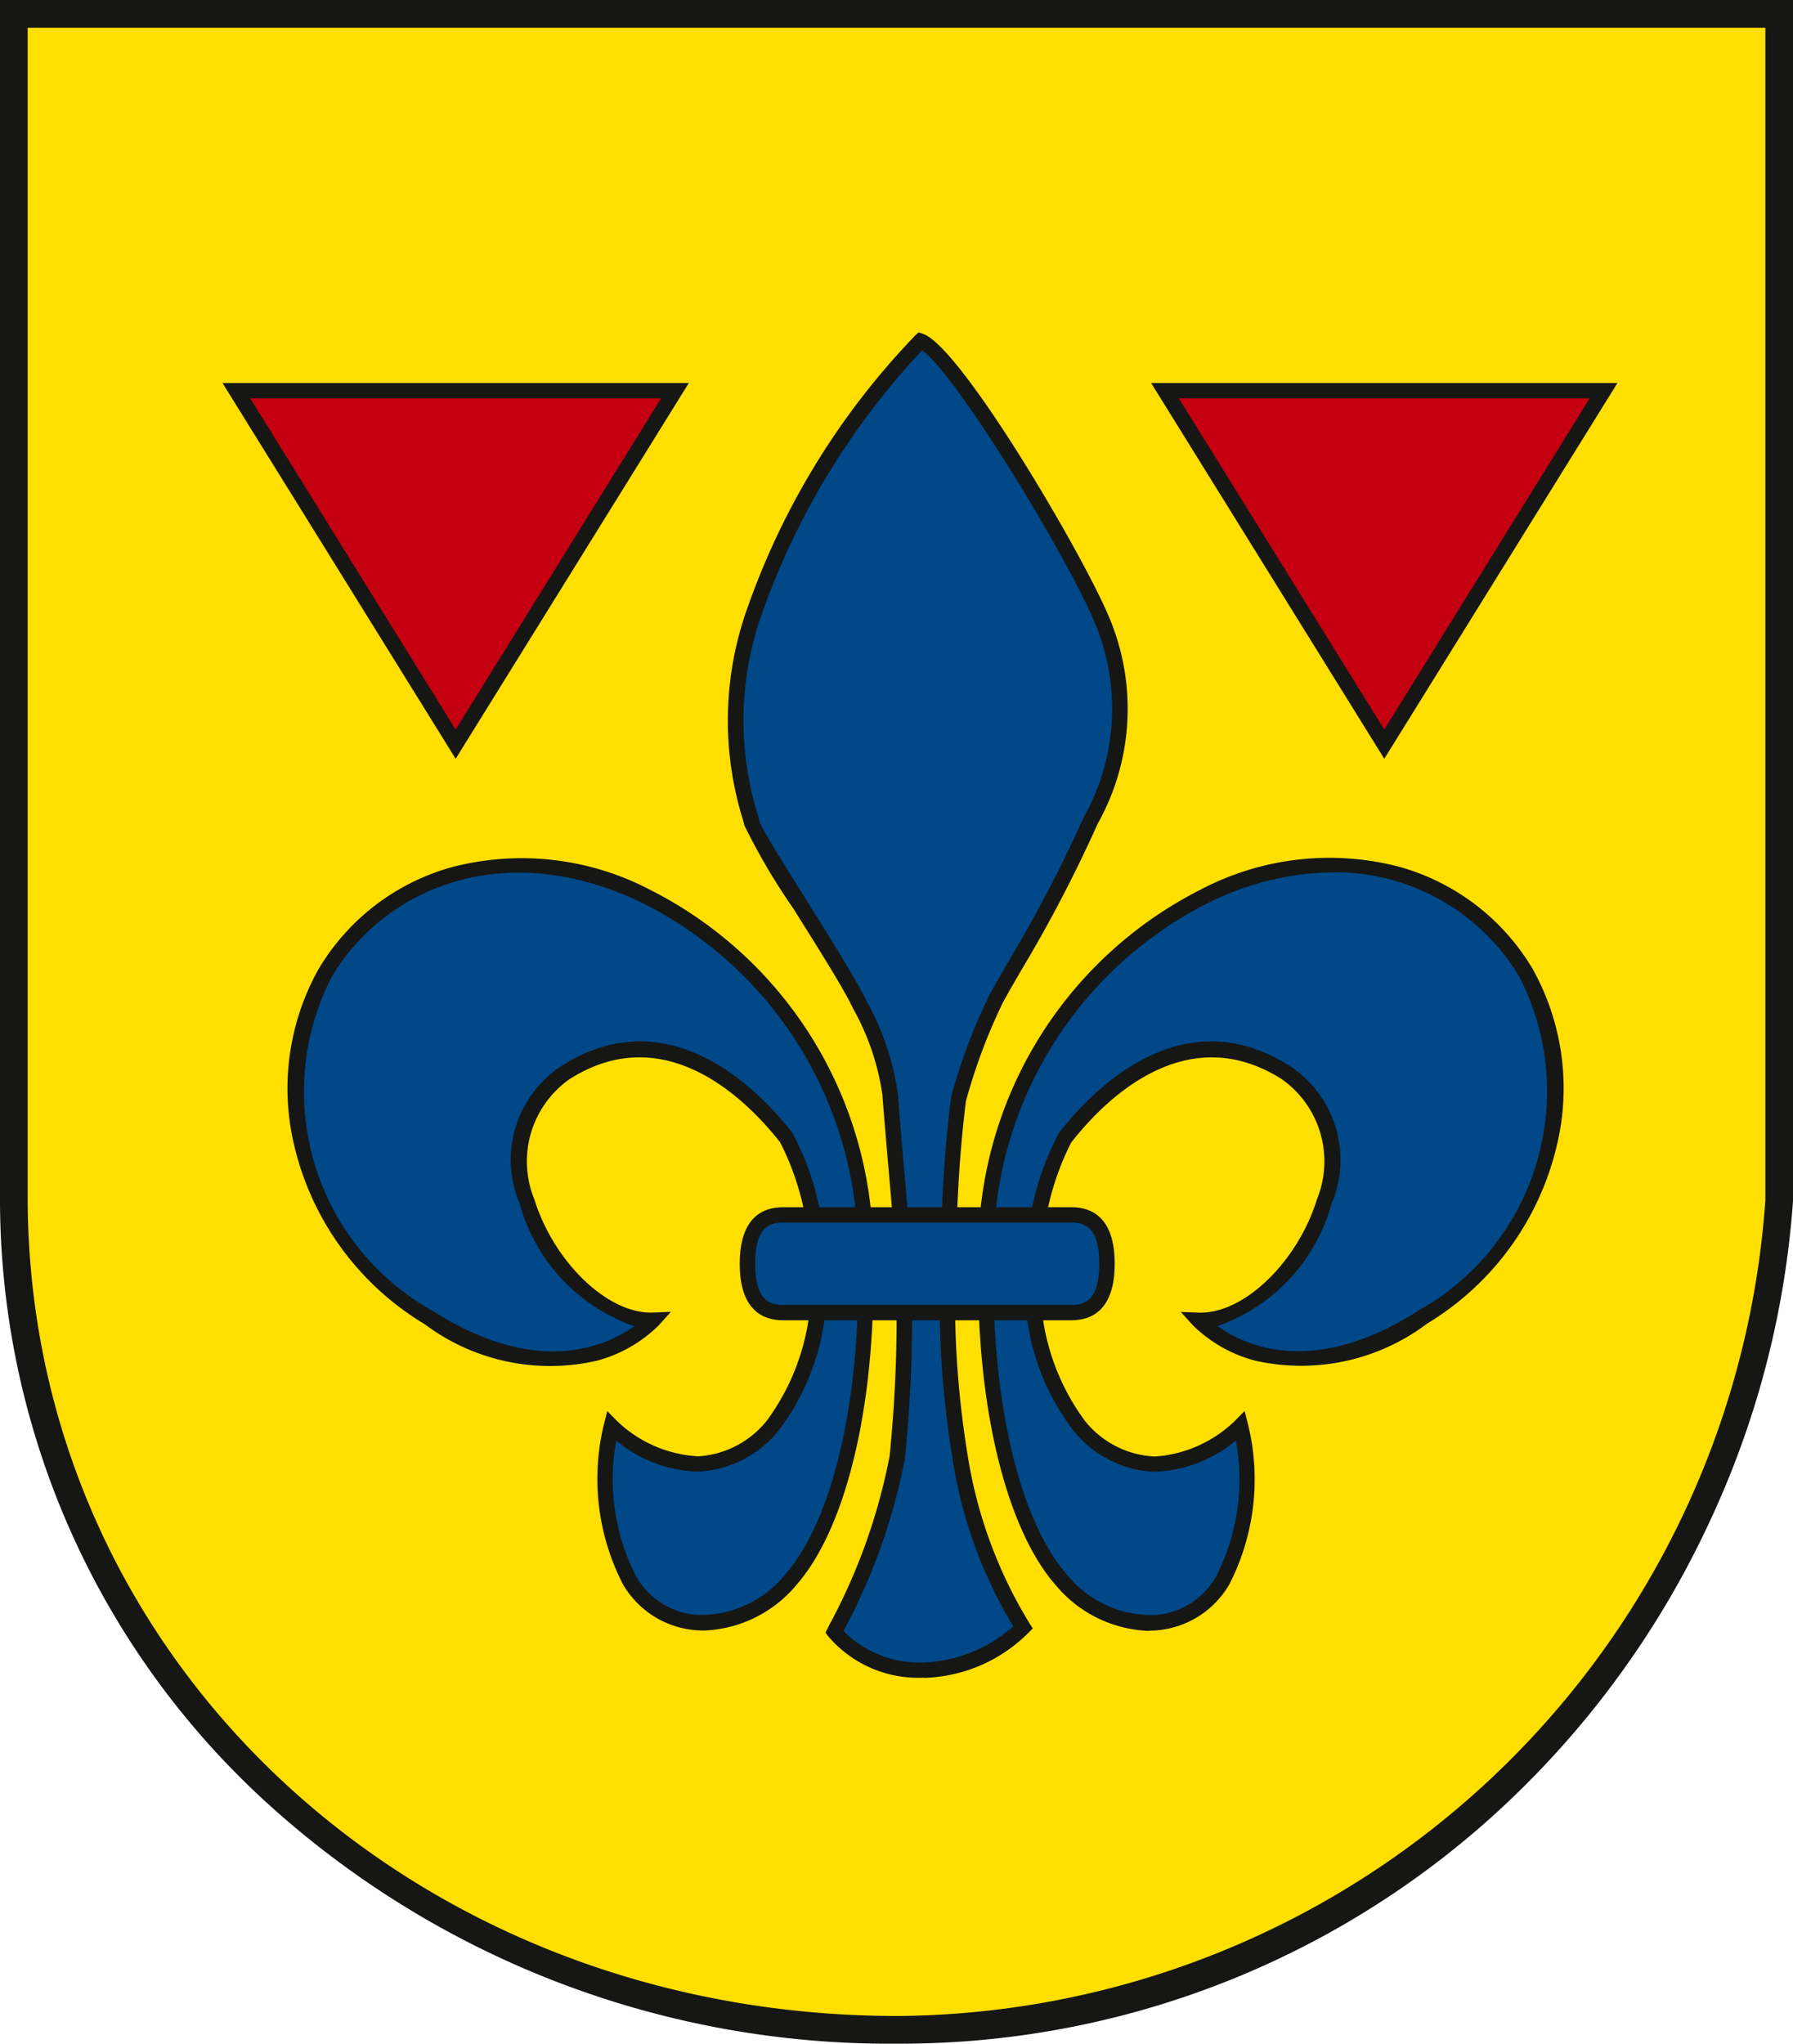 <svg xmlns="http://www.w3.org/2000/svg" xmlns:xlink="http://www.w3.org/1999/xlink" width="41.53" height="47.32" viewBox="0 0 41.53 47.32"><defs><style>.a{fill:none;}.b{clip-path:url(#a);}.c{fill:#ffdf00;}.d{fill:#161615;}.e{fill:#c40011;}.f{fill:#004888;}</style><clipPath id="a"><rect class="a" width="41.53" height="47.32"/></clipPath></defs><g class="b"><path class="c" d="M4.5,4.5H45.388V31.966A20.545,20.545,0,0,1,24.944,51.179C13.762,51.165,4.488,42.853,4.5,31.869Z" transform="translate(-4.179 -4.179)"/><path class="d" d="M20.791,47.32h-.027A21.417,21.417,0,0,1,6.127,41.694,18.911,18.911,0,0,1,0,27.689V0H41.53V27.809A21,21,0,0,1,39.6,35.232a21.212,21.212,0,0,1-4.394,6.223,20.47,20.47,0,0,1-14.42,5.865M.641.642V27.69C.63,38.324,9.47,46.665,20.765,46.679h.025a20.292,20.292,0,0,0,20.1-18.9V.642Z" transform="translate(0)"/><path class="e" d="M76.8,126.906H86.961l-5.079,8.185Z" transform="translate(-71.329 -117.859)"/><path class="d" d="M77.71,133.107l-5.4-8.7h10.8Zm-4.758-8.345,4.758,7.669,4.758-7.669Z" transform="translate(-67.156 -115.538)"/><path class="e" d="M378.529,126.906h10.158l-5.079,8.185Z" transform="translate(-351.545 -117.859)"/><path class="d" d="M379.436,133.107l-5.4-8.7h10.8Zm-4.759-8.345,4.759,7.669,4.758-7.669Z" transform="translate(-347.373 -115.538)"/><path class="f" d="M244.006,131.67a32.843,32.843,0,0,1,.224-3.39,13.244,13.244,0,0,1,.875-2.332,42.945,42.945,0,0,0,2.188-4.122,5.29,5.29,0,0,0,.261-4.651c-.635-1.514-3.436-6.2-4.2-6.454a17.035,17.035,0,0,0-3.9,6.418,7.772,7.772,0,0,0,0,4.76c.075.324,2.091,3.332,2.5,4.209a5.917,5.917,0,0,1,.694,2.063c.037.541.277,3.275.277,3.275a32.358,32.358,0,0,1-.112,5.116,14.028,14.028,0,0,1-1.457,4.051,2.578,2.578,0,0,0,2.076.882,3.4,3.4,0,0,0,2.293-.99,10.693,10.693,0,0,1-1.456-3.943,21.353,21.353,0,0,1-.261-4.891" transform="translate(-222.025 -102.827)"/><path class="d" d="M241.149,139.038h-.011a2.738,2.738,0,0,1-2.218-.956l-.063-.087.085-.171a13.662,13.662,0,0,0,1.4-3.921,32.381,32.381,0,0,0,.11-5.081c0-.022-.24-2.737-.277-3.273a5.731,5.731,0,0,0-.678-2c-.2-.436-.838-1.448-1.4-2.341a14.425,14.425,0,0,1-1.117-1.9c-.007-.029-.019-.073-.035-.131a7.727,7.727,0,0,1,.041-4.728,17.4,17.4,0,0,1,3.949-6.489l.077-.071.1.033c.87.287,3.684,5.063,4.31,6.554a5.444,5.444,0,0,1-.262,4.792,32.2,32.2,0,0,1-1.753,3.363c-.17.293-.318.547-.441.773a13.13,13.13,0,0,0-.859,2.294,30.271,30.271,0,0,0-.218,3.348l0,.031a22.258,22.258,0,0,0,.264,4.836,10.589,10.589,0,0,0,1.429,3.867l.076.118-.1.1a3.553,3.553,0,0,1-2.413,1.045m-1.873-1.085a2.479,2.479,0,0,0,1.865.729,3.277,3.277,0,0,0,2.067-.839,10.628,10.628,0,0,1-1.408-3.9,22.686,22.686,0,0,1-.262-4.929,30.2,30.2,0,0,1,.231-3.422,13.215,13.215,0,0,1,.889-2.367c.125-.23.274-.486.445-.781a31.889,31.889,0,0,0,1.735-3.327,5.132,5.132,0,0,0,.26-4.511c-.659-1.572-3.228-5.777-4-6.306a17.356,17.356,0,0,0-3.767,6.26,7.4,7.4,0,0,0-.034,4.513c.018.065.032.115.04.147.04.147.612,1.061,1.072,1.795.592.945,1.2,1.923,1.418,2.379a6.187,6.187,0,0,1,.71,2.127c.037.533.274,3.244.277,3.272a32.775,32.775,0,0,1-.113,5.156,13.877,13.877,0,0,1-1.422,4" transform="translate(-219.736 -100.193)"/><path class="f" d="M326.223,294.05s-1.942,1.983-3.734,0-.9-5.949-.336-6.671,2.614-3.1,5.116-1.515.037,5.806-2.017,5.733c0,0,1.867,2.055,5.191-.072a6.007,6.007,0,0,0,2.39-7.969c-1.27-2.163-4.219-3.353-7.469-1.767a9.249,9.249,0,0,0-5.041,8.34c-.075,3.487.672,6.263,1.755,7.489s2.876,1.407,3.735,0a5.179,5.179,0,0,0,.411-3.57" transform="translate(-297.484 -261.025)"/><path class="d" d="M321.778,296.451a2.937,2.937,0,0,1-2.153-1.049c-1.181-1.338-1.871-4.254-1.8-7.611a9.393,9.393,0,0,1,5.141-8.5,6.414,6.414,0,0,1,4.6-.534,5.212,5.212,0,0,1,3.1,2.371,5.673,5.673,0,0,1,.547,4.129,6.579,6.579,0,0,1-2.995,4.08,4.842,4.842,0,0,1-3.986.856,3.213,3.213,0,0,1-1.433-.813l-.284-.313.422.015h.045c1.02,0,2.241-1.187,2.686-2.624a2.329,2.329,0,0,0-.816-2.782c-2.259-1.433-4.165.553-4.88,1.473a6.311,6.311,0,0,0-.677,2.762,5.257,5.257,0,0,0,1,3.68,2.2,2.2,0,0,0,1.595.822h.038a2.944,2.944,0,0,0,1.842-.828l.221-.225.079.305a5.332,5.332,0,0,1-.431,3.707,2.146,2.146,0,0,1-1.665,1.065c-.067.006-.134.009-.2.009m4.251-17.558a6.614,6.614,0,0,0-2.906.722,9.043,9.043,0,0,0-4.941,8.184c-.07,3.271.585,6.094,1.71,7.368a2.524,2.524,0,0,0,2.057.921,1.775,1.775,0,0,0,1.392-.9,4.939,4.939,0,0,0,.452-3.141,3.083,3.083,0,0,1-1.9.724,2.544,2.544,0,0,1-1.852-.94,5.475,5.475,0,0,1-1.1-3.937,6.491,6.491,0,0,1,.751-2.962c.775-1,2.847-3.145,5.352-1.556a2.6,2.6,0,0,1,.966,3.188,4.179,4.179,0,0,1-2.642,2.835c.631.454,2.225,1.2,4.659-.362a5.813,5.813,0,0,0,2.332-7.728,4.979,4.979,0,0,0-4.33-2.419" transform="translate(-295.164 -258.689)"/><path class="f" d="M103.314,294.1s1.948,1.978,3.734-.011.878-5.952.316-6.671-2.623-3.094-5.121-1.5-.02,5.806,2.033,5.727c0,0-1.861,2.06-5.191-.058a6.009,6.009,0,0,1-2.414-7.962c1.264-2.167,4.21-3.365,7.463-1.788a9.253,9.253,0,0,1,5.067,8.326c.085,3.487-.653,6.265-1.732,7.494s-2.871,1.415-3.735.011a5.177,5.177,0,0,1-.422-3.568" transform="translate(-89.153 -261.073)"/><path class="d" d="M103.111,296.492q-.1,0-.195-.008a2.147,2.147,0,0,1-1.669-1.06,5.329,5.329,0,0,1-.442-3.706l.078-.306.221.225a2.937,2.937,0,0,0,1.885.822,2.2,2.2,0,0,0,1.59-.827,5.256,5.256,0,0,0,.993-3.682,6.309,6.309,0,0,0-.685-2.76c-.718-.918-2.63-2.9-4.884-1.46a2.329,2.329,0,0,0-.808,2.784c.456,1.457,1.708,2.655,2.739,2.616l.422-.016-.283.314a3.211,3.211,0,0,1-1.43.817,4.842,4.842,0,0,1-3.988-.844,6.582,6.582,0,0,1-3.007-4.072,5.672,5.672,0,0,1,.535-4.13,5.212,5.212,0,0,1,3.09-2.379,6.413,6.413,0,0,1,4.6.521,9.4,9.4,0,0,1,5.167,8.482c.082,3.357-.6,6.275-1.777,7.616a2.935,2.935,0,0,1-2.157,1.055M101.09,292.1a4.937,4.937,0,0,0,.461,3.14,1.776,1.776,0,0,0,1.4.892A2.527,2.527,0,0,0,105,295.2c1.121-1.276,1.768-4.1,1.688-7.372a9.046,9.046,0,0,0-4.966-8.17c-3.337-1.618-6.088-.244-7.231,1.717a5.815,5.815,0,0,0,2.356,7.722c2.439,1.551,4.03.8,4.66.348a4.179,4.179,0,0,1-2.651-2.828,2.6,2.6,0,0,1,.957-3.19c2.5-1.6,4.579.546,5.357,1.541a6.489,6.489,0,0,1,.76,2.959,5.476,5.476,0,0,1-1.084,3.941,2.544,2.544,0,0,1-1.849.945,3.071,3.071,0,0,1-1.905-.718" transform="translate(-86.817 -258.739)"/><path class="f" d="M251.189,395.745c0,.625-.174,1.131-.821,1.131h-6.685c-.647,0-.821-.507-.821-1.131s.174-1.131.821-1.131h6.685c.647,0,.821.506.821,1.131" transform="translate(-225.549 -366.483)"/><path class="d" d="M248.046,394.732h-6.685c-.456,0-1-.227-1-1.309s.544-1.309,1-1.309h6.685c.456,0,1,.227,1,1.309s-.544,1.309-1,1.309m-6.685-2.262c-.318,0-.643.113-.643.953s.325.953.643.953h6.685c.318,0,.643-.113.643-.953s-.325-.953-.643-.953Z" transform="translate(-223.227 -364.162)"/></g></svg>